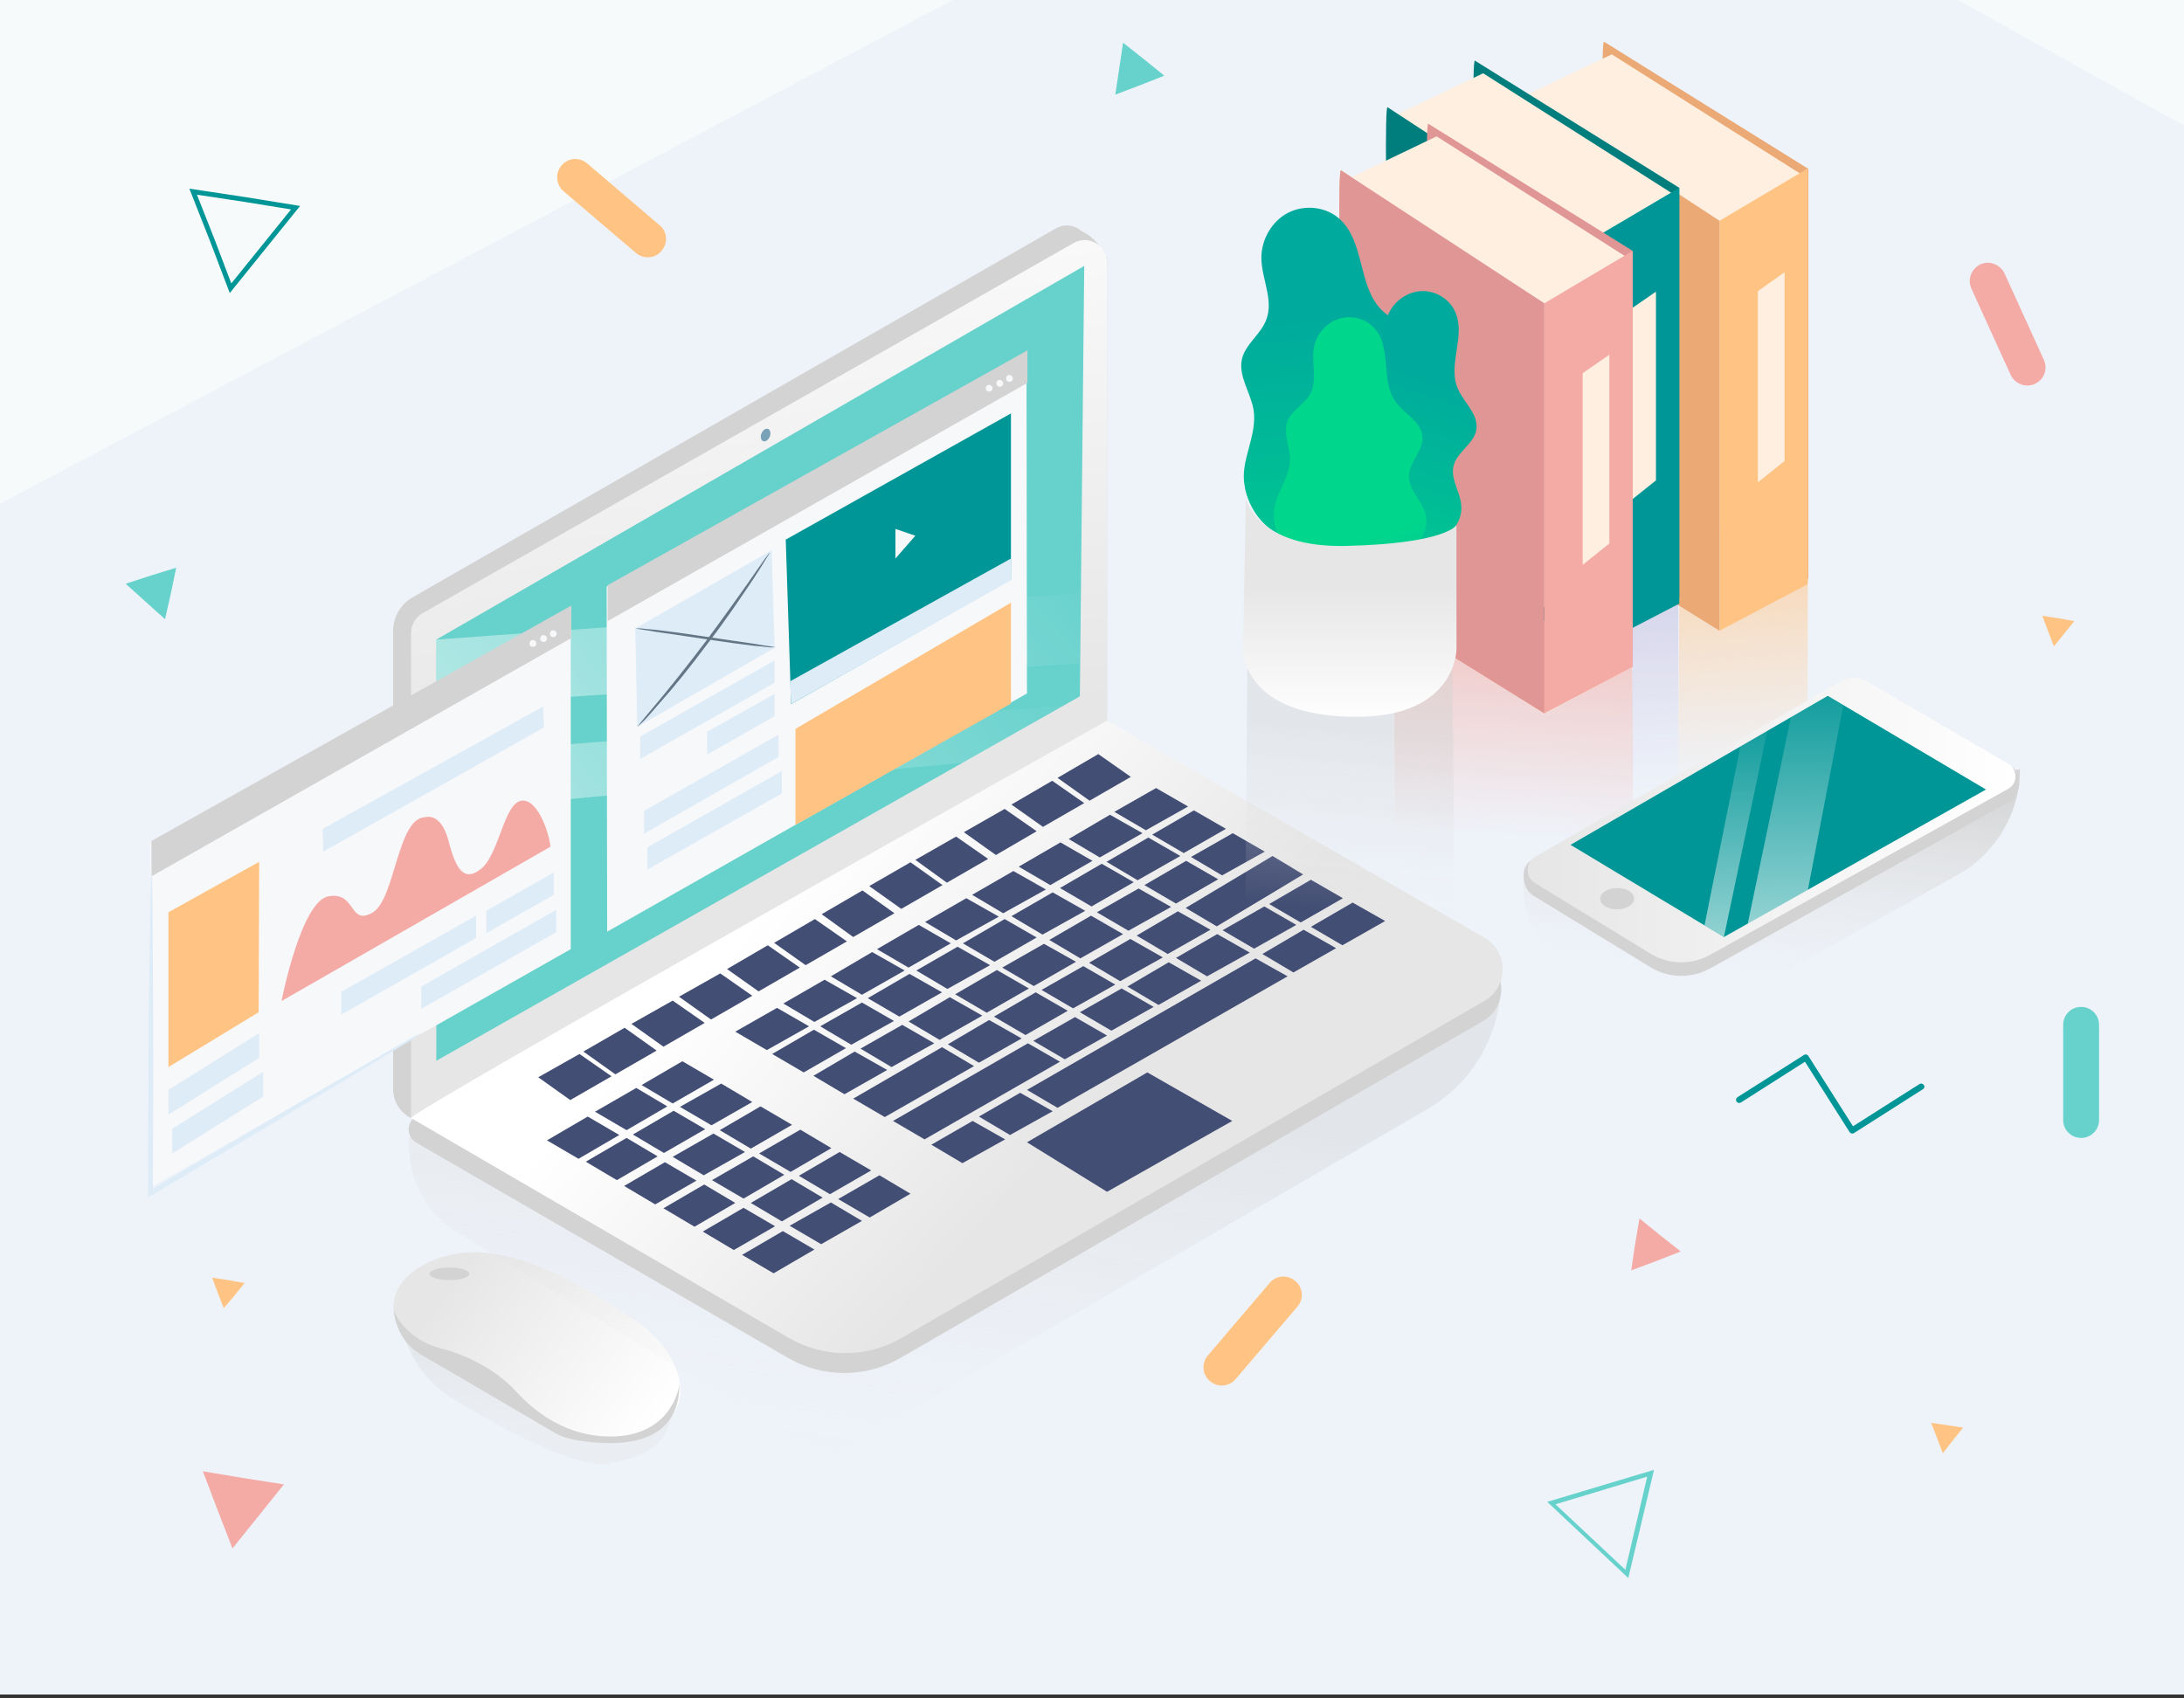 <?xml version="1.0" encoding="utf-8"?>
<!-- Generator: Adobe Illustrator 22.1.0, SVG Export Plug-In . SVG Version: 6.00 Build 0)  -->
<svg version="1.1" id="Layer_1" xmlns="http://www.w3.org/2000/svg" xmlns:xlink="http://www.w3.org/1999/xlink" x="0px" y="0px"
	 viewBox="0 0 450 350" style="enable-background:new 0 0 450 350;" xml:space="preserve">
<rect x="0" y="0" width="450" height="350" fill="#333333" stroke="none"/>
<style type="text/css">
	.st0{fill:#F4ABA6;}
	.st1{fill:#009596;}
	.st2{fill:#FFC484;}
	.st3{fill:#67D1CC;}
	.st4{fill:none;stroke:#009596;stroke-miterlimit:10;}
	.st5{fill:#EEF3FA;}
	.st6{fill:none;stroke:#FFC484;stroke-linecap:round;stroke-linejoin:round;stroke-miterlimit:10;}
	.st7{fill:url(#SVGID_1_);}
	.st8{fill:#EBA975;}
	.st9{fill:#FFEFE0;}
	.st10{fill:#FFB57C;}
	.st11{opacity:0.29;fill:url(#SVGID_2_);}
	.st12{fill:#007D7D;}
	.st13{fill:url(#SVGID_3_);}
	.st14{fill:#E09695;}
	.st15{opacity:0.41;fill:url(#SVGID_4_);}
	.st16{fill:url(#SVGID_5_);}
	.st17{fill:#D3D3D3;}
	.st18{fill:url(#SVGID_6_);}
	.st19{fill:url(#SVGID_7_);}
	.st20{opacity:0.63;fill:url(#SVGID_8_);}
	.st21{opacity:0.63;fill:url(#SVGID_9_);}
	.st22{opacity:0.49;fill:url(#SVGID_10_);}
	.st23{fill:url(#SVGID_11_);}
	.st24{fill:url(#SVGID_12_);}
	.st25{fill:#434E74;}
	.st26{fill:#79A2B8;}
	.st27{fill:none;stroke:#007FD9;stroke-miterlimit:10;}
	.st28{opacity:0.63;fill:url(#SVGID_15_);}
	.st29{opacity:0.63;fill:url(#SVGID_16_);}
	.st30{fill:url(#SVGID_17_);}
	.st31{fill:url(#SVGID_18_);}
	.st32{fill:url(#SVGID_19_);}
	.st33{opacity:0.49;}
	.st34{fill:url(#SVGID_20_);}
	.st35{fill:url(#SVGID_21_);}
	.st36{fill:#F7F8FA;}
	.st37{fill:#DEECF8;}
	.st38{fill:#647685;}
	.st39{fill:#F7FAFB;}
	.st40{clip-path:url(#SVGID_23_);fill:#EEF3FA;}
	.st41{fill:url(#SVGID_24_);}
	.st42{opacity:0.29;fill:url(#SVGID_25_);}
	.st43{fill:url(#SVGID_26_);}
	.st44{opacity:0.41;fill:url(#SVGID_27_);}
	.st45{fill:url(#SVGID_28_);}
	.st46{fill:url(#SVGID_29_);}
	.st47{fill:url(#SVGID_30_);}
	.st48{opacity:0.63;fill:url(#SVGID_31_);}
	.st49{opacity:0.63;fill:url(#SVGID_32_);}
	.st50{opacity:0.49;fill:url(#SVGID_33_);}
	.st51{fill:url(#SVGID_34_);}
	.st52{fill:url(#SVGID_35_);}
	.st53{opacity:0.63;fill:url(#SVGID_38_);}
	.st54{opacity:0.63;fill:url(#SVGID_39_);}
	.st55{fill:url(#SVGID_40_);}
	.st56{fill:url(#SVGID_41_);}
	.st57{fill:url(#SVGID_42_);}
	.st58{fill:url(#SVGID_43_);}
	.st59{fill:url(#SVGID_44_);}
</style>
<g>
	<path class="st0" d="M127-82.2L127-82.2c-1.2,1.8-3.7,2.2-5.4,0.9L105-93c-1.8-1.2-2.2-3.7-0.9-5.4l0,0c1.2-1.8,3.7-2.2,5.4-0.9
		L126-87.6C127.8-86.4,128.2-84,127-82.2z"/>
	<path class="st1" d="M43.3-33.7L43.3-33.7c1.9,1.1,2.5,3.4,1.4,5.3L34.6-10.8c-1.1,1.9-3.4,2.5-5.3,1.4l0,0
		c-1.9-1.1-2.5-3.4-1.4-5.3L38-32.3C39.1-34.1,41.5-34.8,43.3-33.7z"/>
	<path class="st2" d="M103,39.8L103,39.8c1.4-1.6,3.8-1.8,5.5-0.4l15.4,13.2c1.6,1.4,1.8,3.8,0.4,5.5l0,0c-1.4,1.6-3.8,1.8-5.5,0.4
		l-15.4-13.2C101.8,43.9,101.6,41.4,103,39.8z"/>
	<path class="st2" d="M241.5,299.7L241.5,299.7c-1.6-1.4-1.8-3.8-0.4-5.5l13.2-15.4c1.4-1.6,3.8-1.8,5.5-0.4l0,0
		c1.6,1.4,1.8,3.8,0.4,5.5L247,299.3C245.6,300.9,243.2,301.1,241.5,299.7z"/>
	<path class="st3" d="M427.7,219.7L427.7,219.7c2.1,0,3.9,1.7,3.9,3.9v20.3c0,2.1-1.7,3.9-3.9,3.9l0,0c-2.1,0-3.9-1.7-3.9-3.9v-20.3
		C423.9,221.4,425.6,219.7,427.7,219.7z"/>
	<path class="st2" d="M325.1-61.3L325.1-61.3c-0.6-2.1,0.7-4.2,2.7-4.8l19.6-5.3c2.1-0.6,4.2,0.7,4.8,2.7l0,0
		c0.6,2.1-0.7,4.2-2.7,4.8l-19.6,5.3C327.8-58,325.7-59.2,325.1-61.3z"/>
	<path class="st0" d="M417.9,86.4L417.9,86.4c-1.9,0.9-4.3,0-5.1-1.9l-8.4-18.5c-0.9-1.9,0-4.3,1.9-5.1l0,0c1.9-0.9,4.3,0,5.1,1.9
		l8.4,18.5C420.7,83.2,419.9,85.6,417.9,86.4z"/>
	<polygon class="st1" points="385.1,-17.6 388.6,-17 392,-16.5 389.8,-13.8 387.6,-11 386.4,-14.3 	"/>
	<polygon class="st2" points="419.4,136.1 422.9,136.6 426.3,137.2 424.1,139.9 421.9,142.6 420.7,139.4 	"/>
	<polygon class="st2" points="395.6,308.6 399.1,309.1 402.6,309.6 400.4,312.4 398.2,315.1 396.9,311.8 	"/>
	<polygon class="st0" points="84.9,-9.8 88.4,-9.3 91.8,-8.8 89.6,-6 87.4,-3.3 86.2,-6.6 	"/>
	<polygon class="st2" points="28.3,277.6 31.7,278.1 35.2,278.7 33,281.4 30.8,284.1 29.5,280.9 	"/>
	<polygon class="st4" points="24.3,45.4 35.2,47.1 46.1,48.8 39.2,57.4 32.2,66 28.2,55.7 	"/>
	<g>
		<path class="st3" d="M330.9,341.8l-17.4-16.3l22.8-6.9L330.9,341.8z M315.4,326l14.9,14l4.7-19.9L315.4,326z"/>
	</g>
	<g>
		<path class="st0" d="M423.4-54.7L406-71l22.8-6.9L423.4-54.7z M407.9-70.6l14.9,14l4.7-19.9L407.9-70.6z"/>
	</g>
	<polygon class="st5" points="87.4,-63.3 96.1,-62 104.8,-60.6 99.3,-53.8 93.8,-46.9 90.6,-55.1 	"/>
	<polygon class="st0" points="26.3,319 35,320.4 43.6,321.7 38.1,328.6 32.6,335.4 29.4,327.2 	"/>
	<polygon class="st3" points="221.3,24.7 222.1,19.1 223,13.5 227.4,17.1 231.8,20.6 226.5,22.7 	"/>
	<polygon class="st0" points="331.6,276 332.5,270.5 333.3,264.9 337.7,268.4 342.1,272 336.9,274 	"/>
	<polygon class="st3" points="18.2,136.8 14,133 9.8,129.3 15.2,127.5 20.6,125.8 19.4,131.3 	"/>
	<polyline class="st6" points="12.1,-71.4 14.6,-59.5 1.5,-56.7 4.1,-44.3 	"/>
	<g>
		<path class="st1" d="M394,237.3C394,237.3,394,237.3,394,237.3l-14.9,9.5c-0.3,0.2-0.7,0.1-0.9-0.2l-9.6-15.1l-13.7,8.7
			c-0.3,0.2-0.7,0.1-0.9-0.2c-0.2-0.3-0.1-0.7,0.2-0.9l14.2-9.1c0.3-0.2,0.7-0.1,0.9,0.2l9.6,15.1l14.2-9.1c0.3-0.2,0.7-0.1,0.9,0.2
			C394.3,236.7,394.3,237,394,237.3z"/>
	</g>
	<polyline class="st6" points="234.3,-97 246.6,-97 246.5,-83.6 259.2,-83.6 	"/>
</g>
<g>
	<g>
		
			<linearGradient id="SVGID_1_" gradientUnits="userSpaceOnUse" x1="110.175" y1="96.186" x2="106.157" y2="172.283" gradientTransform="matrix(-1 0 0 1 461.361 0)">
			<stop  offset="0" style="stop-color:#FFC484"/>
			<stop  offset="0.149" style="stop-color:#FFC587;stop-opacity:0.851"/>
			<stop  offset="1" style="stop-color:#FFCC9A;stop-opacity:0"/>
		</linearGradient>
		<polyline class="st7" points="350.5,139.3 369.3,129.4 369.2,216.2 351.7,225.3 341.2,217.7 341.8,133.9 350.5,139.3 		"/>
		<g>
			<path class="st8" d="M325.7,13.3c-1.2-0.8,1.4,88.6,1.4,88.6l42.2,26.2V40.5"/>
			<polygon class="st9" points="368.7,42.2 327.5,16 309.1,24.8 317.7,111.3 347.9,117.3 364.3,113 			"/>
			<g>
				<polyline class="st2" points="369.3,40.5 350.5,51.6 350.5,139.3 369.3,129.4 369.3,40.5 				"/>
				<path class="st8" d="M307,23.2c-1.2-0.8,1.2,89.8,1.2,89.8l42.2,26.2V51.6"/>
			</g>
			<polygon class="st9" points="364.4,62.7 364.4,103 358.7,107.6 358.7,66.6 			"/>
		</g>
	</g>
	<g>
		<polyline class="st2" points="331.9,58.1 313,69.2 313,156.9 331.9,147 331.9,58.1 		"/>
		<path class="st10" d="M269.5,40.8c-1.2-0.8,1.2,89.8,1.2,89.8l42.2,26.2V69.2"/>
	</g>
	<g>
		
			<linearGradient id="SVGID_2_" gradientUnits="userSpaceOnUse" x1="129.172" y1="98.128" x2="125.204" y2="173.278" gradientTransform="matrix(-1 0 0 1 461.361 0)">
			<stop  offset="0" style="stop-color:#522D96"/>
			<stop  offset="1" style="stop-color:#643D97;stop-opacity:0"/>
		</linearGradient>
		<polyline class="st11" points="331.9,136.2 341.6,131.4 341.6,220.3 331.2,225.7 		"/>
		<g>
			<path class="st12" d="M298.2,17.4c-1.2-0.8,1.4,88.6,1.4,88.6l42.2,26.2V44.6"/>
			<polygon class="st9" points="341.2,46.3 299.9,20.1 281.5,28.9 290.2,115.4 320.4,121.4 336.8,117.1 			"/>
			<g>
				<polyline class="st1" points="341.8,44.6 322.9,55.7 322.9,143.4 341.8,133.5 341.8,44.6 				"/>
				<path class="st12" d="M279.5,27.3c-1.2-0.8,1.2,89.8,1.2,89.8l42.2,26.2V55.7"/>
			</g>
			<polygon class="st9" points="336.9,66.8 336.9,107.1 331.2,111.7 331.2,70.7 			"/>
		</g>
	</g>
	<g>
		<linearGradient id="SVGID_3_" gradientUnits="userSpaceOnUse" x1="310.951" y1="112.014" x2="306.923" y2="184.024">
			<stop  offset="0" style="stop-color:#F4ABA6"/>
			<stop  offset="1" style="stop-color:#F5AFA5;stop-opacity:0"/>
		</linearGradient>
		<path class="st13" d="M281.5,135.9l31.9,20.9l18.4-9.8l0.5,87.5l-18.9,9.9l-31.9-19.9C281.5,224.6,280.3,135.1,281.5,135.9z"/>
		<g>
			<path class="st14" d="M288.2,30.9c-1.2-0.8,1.4,88.6,1.4,88.6l42.2,26.2V58.1"/>
			<polygon class="st9" points="331.2,59.8 290,33.6 271.6,42.4 280.3,128.9 310.4,134.9 326.8,130.6 			"/>
			<g>
				<polyline class="st0" points="331.9,58.1 313,69.2 313,156.9 331.9,147 331.9,58.1 				"/>
				<path class="st14" d="M269.5,40.8c-1.2-0.8,1.2,89.8,1.2,89.8l42.2,26.2V69.2"/>
			</g>
			<polygon class="st9" points="326.9,80.2 326.9,120.6 321.2,125.2 321.2,84.2 			"/>
		</g>
	</g>
</g>
<g>
	<linearGradient id="SVGID_4_" gradientUnits="userSpaceOnUse" x1="96.511" y1="286.428" x2="99.586" y2="308.426">
		<stop  offset="0" style="stop-color:#D3D3D3;stop-opacity:0.907"/>
		<stop  offset="0.993" style="stop-color:#E6E6E6"/>
	</linearGradient>
	<path class="st15" d="M69.1,289L69.1,289c1.6,6.1,5.5,11.3,10.8,14.6c10.1,6.1,26.5,15.2,33.4,13.8c10.3-2.1,12.5-5.4,13.6-12
		C128,298.8,69.1,289,69.1,289z"/>
	<g>
		<g>
			
				<linearGradient id="SVGID_5_" gradientUnits="userSpaceOnUse" x1="339.308" y1="309.836" x2="381.954" y2="278.1" gradientTransform="matrix(-1 0 0 1 461.361 0)">
				<stop  offset="4.858500e-04" style="stop-color:#FFFFFF"/>
				<stop  offset="0.993" style="stop-color:#E6E6E6"/>
			</linearGradient>
			<path class="st16" d="M75.5,273.8c0,0-13.6,4.8-6.4,16.2c0,0,2.4,3.3,4.9,4.6c2.6,1.3,28.4,16.4,28.4,16.4s11.6,5.1,21-1.1
				c9.4-6.2,3.3-17.9-4.8-23.1C110.6,281.5,90.8,267.3,75.5,273.8z"/>
			<path class="st17" d="M128.2,300.4c0,0-1.3,10.4-13.6,11.1c-12.3,0.6-19.9-8-21.5-9.8c-2.8-3-8.1-7.1-16.2-9.1
				c-6.4-1.6-10.3-7.2-9.9-9.3c0,0-0.4,7,5.9,10.6c5.3,3,22.5,13.1,28.2,16.5c1.4,0.8,2.9,1.4,4.4,1.7
				C112,313.4,128.1,315.1,128.2,300.4z"/>
		</g>
		<path class="st17" d="M83.3,276.8c0,0.8-1.9,1.4-4.2,1.4c-2.3,0-4.2-0.6-4.2-1.4c0-0.8,1.9-1.4,4.2-1.4
			C81.4,275.4,83.3,276,83.3,276.8z"/>
	</g>
</g>
<g>
	<g>
		<linearGradient id="SVGID_6_" gradientUnits="userSpaceOnUse" x1="362.682" y1="170.147" x2="357.688" y2="214.538">
			<stop  offset="0" style="stop-color:#D3D3D3;stop-opacity:0.869"/>
			<stop  offset="1" style="stop-color:#E6E6E6;stop-opacity:0"/>
		</linearGradient>
		<path class="st18" d="M308.5,189.7v4.2c0,7.8,4.2,15,11,18.9l21.8,12.3l60.2-33.8c8.1-4.6,13.1-13.1,13.1-22.5l0,0L308.5,189.7z"
			/>
		<path class="st17" d="M381.8,153l31.3,15.5c2.1,1.2,2,6.1-1,7.5l-63.7,35.5c-3.9,2.2-8.7,2.1-12.5-0.3L311,196.1
			c-3.1-1.5-3.1-6.6-0.9-7.8l65.9-35.3C377.9,152,380.1,152,381.8,153z"/>
		
			<linearGradient id="SVGID_7_" gradientUnits="userSpaceOnUse" x1="47.66" y1="179.741" x2="151.932" y2="179.741" gradientTransform="matrix(-1 0 0 1 461.361 0)">
			<stop  offset="4.858500e-04" style="stop-color:#FFFFFF"/>
			<stop  offset="0.993" style="stop-color:#E6E6E6"/>
		</linearGradient>
		<path class="st19" d="M381.9,150.1l30.3,17.6c2.1,1.2,2,4.2-0.1,5.4l-63.7,35.5c-3.9,2.2-8.7,2.1-12.5-0.3L311,193.2
			c-2.2-1.3-2.1-4.5,0.1-5.8l65-37.3C377.9,149,380.1,149,381.9,150.1z"/>
		<polygon class="st1" points="351.4,204.8 318.6,185.1 373.5,153.2 407.4,173.2 		"/>
		<path class="st17" d="M324.9,196.6c0,1.3,1.6,2.3,3.6,2.3c2,0,3.6-1,3.6-2.3c0-1.3-1.6-2.3-3.6-2.3
			C326.5,194.3,324.9,195.3,324.9,196.6z"/>
		
			<linearGradient id="SVGID_8_" gradientUnits="userSpaceOnUse" x1="107.627" y1="153.624" x2="107.173" y2="210.113" gradientTransform="matrix(-1 0 0 1 461.361 0)">
			<stop  offset="0" style="stop-color:#FFFFFF;stop-opacity:0"/>
			<stop  offset="0.993" style="stop-color:#FFFFFF"/>
		</linearGradient>
		<polygon class="st20" points="354.9,164 347.2,202.3 351.4,204.8 360.7,160.4 		"/>
	</g>
	
		<linearGradient id="SVGID_9_" gradientUnits="userSpaceOnUse" x1="94.945" y1="145.734" x2="94.446" y2="207.763" gradientTransform="matrix(-1 0 0 1 461.361 0)">
		<stop  offset="0" style="stop-color:#FFFFFF;stop-opacity:0"/>
		<stop  offset="0.993" style="stop-color:#FFFFFF"/>
	</linearGradient>
	<polygon class="st21" points="356.4,202 365.7,157.8 373.5,153.2 376.9,155.2 369.4,194.7 	"/>
</g>
<g>
	<linearGradient id="SVGID_10_" gradientUnits="userSpaceOnUse" x1="186.436" y1="235.591" x2="173.762" y2="319.639">
		<stop  offset="0" style="stop-color:#D3D3D3;stop-opacity:0.869"/>
		<stop  offset="0.998" style="stop-color:#E6E6E6;stop-opacity:0"/>
	</linearGradient>
	<path class="st22" d="M70.3,247.6l0.1,2.7c0.3,7.2,4.1,13.9,10.3,17.6l78.8,48.4L288,241.5c8.4-4.9,14.1-13.5,15.4-23.2l0,0
		L70.3,247.6z"/>
	<g>
		<g>
			<g>
				<path class="st17" d="M299.8,209.1l-80.6-46.4c0,0-121.1,65.7-147.3,80.3c-2.2,1.2-2.2,4.4,0,5.7c14.7,8.5,58.8,34,79.3,46
					c7.5,4.4,16.7,4.4,24.2,0l124.5-72C305.1,219.7,305.1,212.1,299.8,209.1z"/>
				<path class="st17" d="M208.6,53.3L71.2,132.1c-2.6,1.5-4.2,4.3-4.2,7.3v97.9c0,2.6,1.5,5,3.8,6.2l0,0l148.7-86.3V59.6
					c-1.3-2.4-2.8-4.6-5.5-5.8C212.5,52.5,210.3,52.3,208.6,53.3z"/>
				
					<linearGradient id="SVGID_11_" gradientUnits="userSpaceOnUse" x1="331.081" y1="35.578" x2="314.581" y2="164.579" gradientTransform="matrix(-1 0 0 1 461.361 0)">
					<stop  offset="4.858500e-04" style="stop-color:#FFFFFF"/>
					<stop  offset="0.993" style="stop-color:#E6E6E6"/>
				</linearGradient>
				<path class="st23" d="M70.8,243.5l148.7-85v-98c0-3.7-4-6-7.2-4.2L73.2,135.5c-1.5,0.9-2.4,2.4-2.4,4.2V243.5z"/>
				
					<linearGradient id="SVGID_12_" gradientUnits="userSpaceOnUse" x1="309.518" y1="192.861" x2="249.954" y2="248.092" gradientTransform="matrix(-1 0 0 1 461.361 0)">
					<stop  offset="4.858500e-04" style="stop-color:#FFFFFF"/>
					<stop  offset="0.993" style="stop-color:#E6E6E6"/>
				</linearGradient>
				<path class="st24" d="M300.2,204.9l-80.6-46.4c0,0-150.1,84.2-148.7,85c1.1,0.6,55.8,32.5,80.7,47c7.5,4.4,16.7,4.4,24.2,0
					l124.5-72C305.4,215.4,305.4,207.9,300.2,204.9z"/>
				<g>
					<polygon class="st25" points="224.6,170.5 217.7,165.7 209,170.7 215.8,175.6 					"/>
					<polygon class="st25" points="214.7,176.2 207.8,171.3 199.1,176.4 205.9,181.2 					"/>
					<polygon class="st25" points="204.5,182.1 197.7,177.3 188.9,182.4 195.7,187.2 					"/>
					<polygon class="st25" points="194.1,188.1 187.3,183.2 178.5,188.3 185.4,193.1 					"/>
					<polygon class="st25" points="184.4,193.6 177.5,188.8 168.7,193.9 175.6,198.7 					"/>
					<polygon class="st25" points="174.1,199.6 167.3,194.8 158.5,199.9 165.3,204.7 					"/>
					<polygon class="st25" points="164,205.7 157.1,200.9 148.4,206 155.2,210.8 					"/>
					<polygon class="st25" points="153.9,211.3 147,206.5 138.3,211.5 145.1,216.4 					"/>
					<polygon class="st25" points="143.7,217.3 136.8,212.5 128.1,217.6 134.9,222.4 					"/>
					<polygon class="st25" points="133.5,223.1 126.7,218.3 117.9,223.4 124.7,228.2 					"/>
					<polygon class="st25" points="123.3,229 116.4,224.2 107.7,229.3 114.5,234.1 					"/>
					<polygon class="st25" points="113.6,234.5 106.8,229.7 98,234.8 104.8,239.6 					"/>
					<polygon class="st25" points="115.3,247.1 108.6,243.1 99.8,248.2 106.5,252.1 					"/>
					<polygon class="st25" points="125.6,241 118.9,237 110.1,242.1 116.8,246 					"/>
					<polygon class="st25" points="143.7,240 137.1,236 128.3,241.1 135,245 					"/>
					<polygon class="st25" points="133.6,245.8 126.9,241.9 118.2,246.9 124.9,250.9 					"/>
					<polygon class="st25" points="142.1,250.7 135.4,246.7 126.7,251.8 133.4,255.7 					"/>
					<polygon class="st25" points="152.2,244.9 145.5,241 136.8,246 143.4,250 					"/>
					<polygon class="st25" points="160.6,249.9 153.9,245.9 145.2,251 151.9,254.9 					"/>
					<polygon class="st25" points="150.6,255.6 143.9,251.6 135.1,256.7 141.8,260.6 					"/>
					<polygon class="st25" points="140.1,261.6 133.4,257.7 124.7,262.8 131.4,266.7 					"/>
					<polygon class="st25" points="148.6,266.6 141.9,262.6 133.1,267.7 139.8,271.6 					"/>
					<polygon class="st25" points="157,271.6 150.3,267.6 141.5,272.7 148.2,276.6 					"/>
					<polygon class="st25" points="177.6,259.7 170.9,255.7 162.1,260.8 168.8,264.7 					"/>
					<polygon class="st25" points="158.8,260.5 152.1,256.6 143.4,261.6 150,265.6 					"/>
					<polygon class="st25" points="167.2,265.4 160.5,261.4 151.7,266.5 158.4,270.5 					"/>
					<polygon class="st25" points="169.1,254.6 162.4,250.7 153.7,255.8 160.4,259.7 					"/>
					<polygon class="st25" points="209.5,231.4 202.7,227.5 173.8,244.1 180.5,248.1 					"/>
					<polygon class="st25" points="191.1,232.3 184.3,228.3 165.3,239.3 172,243.2 					"/>
					<polygon class="st25" points="172.5,233.2 165.6,229.3 156.7,234.4 163.4,238.3 					"/>
					<polygon class="st25" points="182.6,227.5 175.7,223.5 166.8,228.6 173.5,232.6 					"/>
					<polygon class="st25" points="192.9,221.6 186,217.7 177.1,222.8 183.8,226.7 					"/>
					<polygon class="st25" points="201.3,226.4 194.4,222.5 185.5,227.6 192.2,231.6 					"/>
					<polygon class="st25" points="211.2,220.6 204.3,216.6 195.4,221.7 202.1,225.7 					"/>
					<polygon class="st25" points="231.4,209.1 224.6,205.2 215.7,210.3 222.4,214.2 					"/>
					<polygon class="st25" points="241.6,203.2 234.7,199.3 225.9,204.4 232.5,208.3 					"/>
					<polygon class="st25" points="253.3,186.5 246.4,182.5 237.5,187.7 244.2,191.6 					"/>
					<polygon class="st25" points="243.3,192.4 236.4,188.5 227.5,193.6 234.2,197.6 					"/>
					<polygon class="st25" points="233.2,198.3 226.3,194.3 217.4,199.5 224.1,203.4 					"/>
					<polygon class="st25" points="223,204.2 216.1,200.2 207.2,205.4 213.9,209.3 					"/>
					<polygon class="st25" points="212.9,210.1 206.1,206.2 197.2,211.3 203.9,215.2 					"/>
					<polygon class="st25" points="202.9,215.8 196,211.9 187.1,217 193.8,220.9 					"/>
					<polygon class="st25" points="184.2,216.6 177.3,212.6 168.5,217.8 175.1,221.7 					"/>
					<polygon class="st25" points="194.5,210.8 187.6,206.8 178.7,211.9 185.4,215.9 					"/>
					<polygon class="st25" points="204.5,204.9 197.6,200.9 188.8,206.1 195.4,210 					"/>
					<polygon class="st25" points="214.9,199.1 208,195.2 199.1,200.3 205.8,204.3 					"/>
					<polygon class="st25" points="225.3,193.1 218.4,189.1 209.5,194.2 216.2,198.2 					"/>
					<polygon class="st25" points="235.2,187.5 228.3,183.5 219.4,188.6 226.1,192.6 					"/>
					<polygon class="st25" points="245,181.7 238.1,177.7 229.2,182.8 235.9,186.8 					"/>
					<polygon class="st25" points="236.9,176.8 230,172.9 221.1,178 227.8,181.9 					"/>
					<polygon class="st25" points="227.1,182.6 220.2,178.6 211.3,183.8 218,187.7 					"/>
					<polygon class="st25" points="216.5,188.5 209.6,184.6 200.7,189.7 207.4,193.6 					"/>
					<polygon class="st25" points="206.4,194.5 199.5,190.6 190.7,195.7 197.3,199.7 					"/>
					<polygon class="st25" points="196.4,200.4 189.5,196.5 180.6,201.6 187.3,205.5 					"/>
					<polygon class="st25" points="186.2,206.1 179.3,202.2 170.4,207.3 177.1,211.2 					"/>
					<polygon class="st25" points="176.3,211.9 169.4,208 160.5,213.1 167.2,217.1 					"/>
					<polygon class="st25" points="174,222.7 167.1,218.7 158.2,223.8 164.9,227.8 					"/>
					<polygon class="st25" points="166.1,217.8 159.2,213.9 150.3,219 157,222.9 					"/>
					<polygon class="st25" points="163.8,228.6 156.9,224.6 148,229.7 154.7,233.7 					"/>
					<polygon class="st25" points="155.9,223.8 149,219.9 140.1,225 146.8,229 					"/>
					<polygon class="st25" points="261.5,191.4 254.9,187.4 236.3,198.5 243,202.4 					"/>
					<polygon class="st25" points="221.3,214.9 214.4,210.9 205.5,216 212.2,220 					"/>
					<polygon class="st25" points="197.8,248 190.9,244.1 182,249.2 188.7,253.1 					"/>
					<polygon class="st25" points="207.9,242 201,238 192.1,243.2 198.8,247.1 					"/>
					<polygon class="st25" points="268.5,207.1 261.6,203.2 252.7,208.3 259.4,212.3 					"/>
					<polygon class="st25" points="278.9,201.3 272,197.4 263.2,202.5 269.9,206.5 					"/>
					<polygon class="st25" points="270,196.5 263.1,192.5 254.2,197.7 260.9,201.6 					"/>
					<polygon class="st25" points="260,202.1 253.1,198.2 244.3,203.3 250.9,207.3 					"/>
					<polygon class="st25" points="250,208 243.1,204.1 234.3,209.2 240.9,213.1 					"/>
					<polygon class="st25" points="239.6,214.1 232.7,210.2 223.9,215.3 230.6,219.2 					"/>
					<polygon class="st25" points="229.6,219.6 222.7,215.7 213.8,220.8 220.5,224.8 					"/>
					<polygon class="st25" points="219.6,225.8 212.7,221.8 203.8,226.9 210.5,230.9 					"/>
					<polygon class="st25" points="258.1,213.2 251.3,209.3 202.4,237.5 208.9,241.3 					"/>
					<polygon class="st25" points="131.8,256.8 125.1,252.9 116.3,258 123,261.9 					"/>
					<polygon class="st25" points="123.5,251.7 116.8,247.7 108.1,252.8 114.8,256.7 					"/>
					<polygon class="st25" points="135.5,235.3 128.8,231.3 120,236.4 126.7,240.4 					"/>
					<polygon class="st25" points="246.4,244.1 228.2,233.7 202.4,248.6 219.5,259.2 					"/>
				</g>
				<polygon class="st3" points="76.2,141.2 76.2,231.2 213.8,153.3 214.7,61.3 				"/>
				<path class="st26" d="M145.7,97.1c-0.3,0.7-0.1,1.5,0.3,1.7c0.5,0.2,1.1-0.2,1.4-0.9c0.3-0.7,0.1-1.5-0.3-1.7
					C146.6,95.9,146,96.4,145.7,97.1z"/>
			</g>
			<path class="st27" d="M141.4,162.6"/>
		</g>
		<g>
			<defs>
				<polygon id="SVGID_13_" points="76.2,141.2 76.2,231.2 213.8,153.3 214.7,61.3 				"/>
			</defs>
			<clipPath id="SVGID_14_">
				<use xlink:href="#SVGID_13_"  style="overflow:visible;"/>
			</clipPath>
		</g>
	</g>
	
		<linearGradient id="SVGID_15_" gradientUnits="userSpaceOnUse" x1="272.508" y1="121.308" x2="393.519" y2="225.433" gradientTransform="matrix(-1 0 0 1 461.361 0)">
		<stop  offset="0" style="stop-color:#FFFFFF;stop-opacity:0"/>
		<stop  offset="0.993" style="stop-color:#FFFFFF"/>
	</linearGradient>
	<polygon class="st28" points="188.8,167.5 76.2,177.9 76.2,165.8 210.3,155.3 	"/>
	
		<linearGradient id="SVGID_16_" gradientUnits="userSpaceOnUse" x1="266.038" y1="100.411" x2="390.822" y2="207.782" gradientTransform="matrix(-1 0 0 1 461.361 0)">
		<stop  offset="0" style="stop-color:#FFFFFF;stop-opacity:0"/>
		<stop  offset="0.993" style="stop-color:#FFFFFF"/>
	</linearGradient>
	<polygon class="st29" points="76.2,155.3 213.8,146.3 213.8,131.2 76.2,141.2 	"/>
</g>
<g>
	<g>
		<linearGradient id="SVGID_17_" gradientUnits="userSpaceOnUse" x1="273.774" y1="151.327" x2="268.298" y2="70.146">
			<stop  offset="0" style="stop-color:#00D68C"/>
			<stop  offset="1" style="stop-color:#00AA9D"/>
		</linearGradient>
		<path class="st30" d="M261.6,120.1c4.9,0.4,9.8-0.1,14.6-1.3c4.4-1.1,8.9-2.5,12.3-5.6c3.4-3.1,5.3-8.2,3.3-12.3
			c-1.7-3.5-5.8-5.8-6.4-9.6c-0.6-4,2.9-7.9,2-11.8c-1-4.2-6.3-5.6-9.3-8.7c-5-5.1-3.5-14.5-8.8-19.3c-2.9-2.7-7.5-3.2-11-1.5
			c-3.5,1.8-5.8,5.7-5.8,9.6c0,4.5,2.7,9,1.1,13.2c-1.2,3.1-4.4,5.2-5.2,8.4c-0.8,3.7,1.9,7.2,2.5,10.9c0.4,2.7-0.3,5.5-1.1,8.2
			c-0.7,2.7-1.4,5.5-0.9,8.2C248.9,108.5,250.6,119.2,261.6,120.1z"/>
	</g>
	<g>
		
			<linearGradient id="SVGID_18_" gradientUnits="userSpaceOnUse" x1="280.918" y1="160.937" x2="276.705" y2="98.492" gradientTransform="matrix(0.922 0.387 -0.387 0.922 70.711 -114.02)">
			<stop  offset="0" style="stop-color:#00D68C"/>
			<stop  offset="1" style="stop-color:#00AA9D"/>
		</linearGradient>
		<path class="st31" d="M268.1,117.4c3.4,1.7,7,2.9,10.7,3.4c3.5,0.5,7.1,0.9,10.4-0.3c3.3-1.2,6.2-4.2,6-7.7
			c-0.1-3-2.4-5.8-1.7-8.7c0.7-3,4.4-4.7,4.9-7.8c0.5-3.3-2.8-5.9-4-9c-2-5.1,1.8-11.3-0.5-16.3c-1.3-2.8-4.4-4.5-7.4-4.3
			c-3,0.2-5.8,2.3-7,5.1c-1.3,3.2-0.8,7.2-3.2,9.7c-1.8,1.9-4.7,2.4-6.2,4.4c-1.7,2.4-0.8,5.7-1.5,8.5c-0.5,2.1-1.9,3.8-3.2,5.5
			c-1.3,1.7-2.7,3.5-3.1,5.6C262.5,105.4,260.5,113.5,268.1,117.4z"/>
	</g>
	<g>
		
			<linearGradient id="SVGID_19_" gradientUnits="userSpaceOnUse" x1="277.993" y1="111.617" x2="279.926" y2="149.307" gradientTransform="matrix(0.958 -0.288 0.288 0.958 -22.972 92.304)">
			<stop  offset="0" style="stop-color:#00D68C"/>
			<stop  offset="1" style="stop-color:#00AA9D"/>
		</linearGradient>
		<path class="st32" d="M263.1,124.5c3.6,0.9,7.2,1.1,10.9,0.8c3.4-0.3,6.9-0.8,9.7-2.6c2.9-1.8,4.9-5.4,3.9-8.6
			c-0.8-2.8-3.6-4.9-3.6-7.9c0-3,3.1-5.5,2.9-8.5c-0.2-3.2-3.9-4.9-5.8-7.5c-3.1-4.4-0.8-11.1-4.1-15.3c-1.8-2.3-5.1-3.3-7.9-2.4
			c-2.8,0.9-5,3.5-5.4,6.4c-0.5,3.3,0.9,7-0.8,9.9c-1.2,2.1-3.9,3.3-4.8,5.6c-1.1,2.6,0.5,5.5,0.5,8.3c0,2.1-0.9,4-1.8,5.9
			c-0.9,1.9-1.7,3.9-1.6,5.9C255.1,114.5,255,122.5,263.1,124.5z"/>
	</g>
	<g>
		<g class="st33">
			<linearGradient id="SVGID_20_" gradientUnits="userSpaceOnUse" x1="272.996" y1="160.893" x2="269.452" y2="199.098">
				<stop  offset="0" style="stop-color:#D3D3D3;stop-opacity:0.869"/>
				<stop  offset="1" style="stop-color:#E6E6E6;stop-opacity:0"/>
			</linearGradient>
			<path class="st34" d="M293.8,202.9l-0.5-55.9c-10.9-15.7-32.7-13.7-43.9,0l-0.5,56.5L293.8,202.9z"/>
		</g>
		<g>
			
				<linearGradient id="SVGID_21_" gradientUnits="userSpaceOnUse" x1="189.948" y1="159.28" x2="189.948" y2="129.438" gradientTransform="matrix(-1 0 0 1 461.361 0)">
				<stop  offset="4.858500e-04" style="stop-color:#FFFFFF"/>
				<stop  offset="0.993" style="stop-color:#E6E6E6"/>
			</linearGradient>
			<path class="st35" d="M294.3,116.7v26.5c0,0,0,14.1-20.6,14.4c-25.4,0.4-25.1-14.4-25.1-14.4l0.6-32.2c0,0,2.4,10.6,21.6,10.1
				C292.1,120.6,294.3,116.7,294.3,116.7z"/>
		</g>
	</g>
</g>
<g>
	<polygon class="st36" points="112.6,129.9 112.7,203.6 202.4,152.7 202.4,79.7 	"/>
	<polygon class="st17" points="202.5,79.4 202.5,86.2 112.8,137.2 112.8,129.6 	"/>
	<polygon class="st1" points="199,92.8 199,128.3 152,154.9 150.9,119.7 	"/>
	<polygon class="st37" points="199.1,128.4 199,123.9 151.8,150.1 152,154.9 	"/>
	<polygon class="st36" points="174.3,117.5 174.3,123.9 178.5,119 	"/>
	<polygon class="st37" points="147.9,122.1 148.5,143 119.1,159.8 118.7,138.8 	"/>
	<g>
		<g>
			<g>
				<path class="st38" d="M119.1,159.8c0,0,0.1-0.1,0.3-0.4c0.2-0.3,0.5-0.6,0.9-1.1c0.8-1,1.9-2.3,3.2-3.8c2.7-3.3,6.4-7.8,10.2-13
					c3.9-5.2,7.2-10,9.6-13.4c1.2-1.7,2.1-3.1,2.9-4.1c0.3-0.4,0.6-0.8,0.8-1.1c0.2-0.3,0.3-0.4,0.3-0.4c0,0-0.1,0.2-0.2,0.4
					c-0.2,0.3-0.4,0.7-0.7,1.2c-0.6,1-1.6,2.4-2.7,4.2c-2.3,3.5-5.7,8.4-9.5,13.5c-3.9,5.2-7.6,9.7-10.4,12.9
					c-1.4,1.6-2.5,2.9-3.3,3.7c-0.4,0.4-0.7,0.7-0.9,1C119.3,159.7,119.2,159.8,119.1,159.8z"/>
			</g>
		</g>
	</g>
	<g>
		<g>
			<g>
				<path class="st38" d="M118.7,138.8c0,0,0.4,0,1.2,0c0.8,0.1,1.9,0.2,3.2,0.3c2.7,0.3,6.5,0.8,10.6,1.4c4.1,0.6,7.8,1.1,10.6,1.6
					c1.3,0.2,2.3,0.4,3.2,0.5c0.8,0.1,1.2,0.2,1.2,0.2c0,0-0.4,0-1.2,0c-0.8-0.1-1.9-0.2-3.2-0.3c-2.7-0.3-6.5-0.8-10.6-1.4
					c-4.1-0.6-7.8-1.1-10.6-1.6c-1.3-0.2-2.3-0.4-3.2-0.5C119.1,138.9,118.7,138.8,118.7,138.8z"/>
			</g>
		</g>
	</g>
	<polygon class="st37" points="148.5,145.6 148.5,150.4 119.7,166.7 119.7,161.9 	"/>
	<polygon class="st37" points="149.3,161.5 149.3,166.3 120.6,182.6 120.6,177.8 	"/>
	<polygon class="st37" points="150,169.2 150,174 121.3,190.4 121.3,185.6 	"/>
	<polygon class="st37" points="148.5,152.7 148.5,157.5 134.1,165.7 134.1,160.9 	"/>
	<polygon class="st2" points="199,154.9 199,133.3 152.9,160.3 153,180.7 	"/>
	<path class="st36" d="M195.9,86.4c0,0.4,0.3,0.8,0.8,0.8c0.4,0,0.8-0.3,0.8-0.8c0-0.4-0.3-0.8-0.8-0.8
		C196.2,85.6,195.9,85.9,195.9,86.4z"/>
	<path class="st36" d="M193.6,87.4c0,0.4,0.3,0.8,0.8,0.8c0.4,0,0.8-0.3,0.8-0.8c0-0.4-0.3-0.8-0.8-0.8
		C193.9,86.7,193.6,87,193.6,87.4z"/>
	<path class="st36" d="M198,85.3c0,0.4,0.3,0.8,0.8,0.8c0.4,0,0.8-0.3,0.8-0.8c0-0.4-0.3-0.8-0.8-0.8C198.3,84.5,198,84.9,198,85.3z
		"/>
</g>
<g>
	<g>
		<polygon class="st36" points="15.1,184.4 15.2,258.2 104.9,207.3 104.9,134.2 		"/>
		<polygon class="st17" points="105,133.9 105,140.8 15.3,191.8 15.3,184.2 		"/>
		<polygon class="st37" points="99.2,159.9 99.1,155.4 51.9,181.7 52.1,186.5 		"/>
		<polygon class="st37" points="84.6,200.2 84.7,204.9 55.9,221.3 55.9,216.5 		"/>
		<polygon class="st37" points="101.8,198.9 101.8,203.7 73,220.1 73,215.3 		"/>
		<polygon class="st37" points="38.3,225.3 38.3,230.6 18.9,242.7 18.9,237.4 		"/>
		<polygon class="st37" points="39.1,233.5 39.1,238.8 19.7,251 19.7,245.7 		"/>
		<polygon class="st37" points="101.3,191 101.3,195.8 86.9,203.9 86.9,199.2 		"/>
		<polygon class="st2" points="38.2,220.9 38.3,188.7 18.9,199.4 18.9,232.6 		"/>
		<path class="st36" d="M98.4,140.9c0,0.4,0.3,0.8,0.8,0.8c0.4,0,0.8-0.3,0.8-0.8c0-0.4-0.3-0.8-0.8-0.8
			C98.8,140.2,98.4,140.5,98.4,140.9z"/>
		<path class="st36" d="M96.1,142c0,0.4,0.3,0.8,0.8,0.8c0.4,0,0.8-0.3,0.8-0.8c0-0.4-0.3-0.8-0.8-0.8
			C96.4,141.3,96.1,141.6,96.1,142z"/>
		<path class="st36" d="M100.5,139.9c0,0.4,0.3,0.8,0.8,0.8c0.4,0,0.8-0.3,0.8-0.8c0-0.4-0.3-0.8-0.8-0.8
			C100.8,139.1,100.5,139.5,100.5,139.9z"/>
		<path class="st0" d="M43.1,218.5c0,0,4.2-21.4,10.1-22.4c5.9-1,4.4,6.3,9.3,3.6c5-2.8,5.3-20.4,11.4-20.4c0,0,3.2-1.2,4.8,5
			c1.6,6.1,3.4,9.2,7.1,5.9c3.8-3.3,4.8-14,8.5-14.4c3.8-0.4,6.1,8.1,6.1,9.9L43.1,218.5z"/>
	</g>
	<g>
		<g>
			<g>
				<path class="st37" d="M15.3,190.4c0,0,0.1,0.5,0.1,1.4c0,0.9,0.1,2.3,0.1,4c0,3.5,0.1,8.5,0.1,14.7c0.1,12.4,0.1,29.5,0,48.4
					c0,0.3,0,0.6,0,0.8l-0.8-0.4c16.1-9.5,30.7-18.1,41.3-24.2c5.3-3,9.6-5.5,12.5-7.2c1.5-0.8,2.6-1.5,3.4-1.9
					c0.8-0.4,1.2-0.6,1.2-0.6c0,0-0.4,0.3-1.1,0.8c-0.8,0.5-1.9,1.2-3.3,2.1c-2.9,1.8-7.2,4.3-12.4,7.5c-10.5,6.3-25,15-41.1,24.5
					l-0.8,0.5l0-0.9c0-0.3,0-0.5,0-0.8c0-18.9,0.1-36,0.3-48.4c0.1-6.2,0.2-11.2,0.2-14.7c0-1.7,0.1-3,0.1-4
					C15.2,190.8,15.3,190.4,15.3,190.4z"/>
			</g>
		</g>
	</g>
</g>
<rect x="-10.8" y="-118.8" class="st39" width="468" height="468"/>
<g>
	<defs>
		<rect id="SVGID_22_" x="-10.8" y="-118.8" width="468" height="468"/>
	</defs>
	<clipPath id="SVGID_23_">
		<use xlink:href="#SVGID_22_"  style="overflow:visible;"/>
	</clipPath>
	<polygon class="st40" points="-19.1,113.9 302.4,-56.1 466.6,35.1 469.5,359.4 -16.5,359.4 	"/>
</g>
<g>
	<path class="st0" d="M138.9-83.5L138.9-83.5c-1.2,1.7-3.5,2.1-5.2,0.9l-16-11.3c-1.7-1.2-2.1-3.5-0.9-5.2l0,0
		c1.2-1.7,3.5-2.1,5.2-0.9l16,11.3C139.6-87.6,140-85.2,138.9-83.5z"/>
	<path class="st1" d="M58.2-36.7L58.2-36.7c1.8,1,2.4,3.3,1.4,5.1l-9.8,16.9c-1,1.8-3.3,2.4-5.1,1.4l0,0c-1.8-1-2.4-3.3-1.4-5.1
		l9.8-16.9C54.2-37.2,56.4-37.8,58.2-36.7z"/>
	<path class="st2" d="M115.7,34.1L115.7,34.1c1.3-1.6,3.7-1.8,5.3-0.4l14.9,12.7c1.6,1.3,1.8,3.7,0.4,5.3l0,0
		c-1.3,1.6-3.7,1.8-5.3,0.4l-14.9-12.7C114.5,38,114.4,35.6,115.7,34.1z"/>
	<path class="st2" d="M249.3,284.6L249.3,284.6c-1.6-1.3-1.8-3.7-0.4-5.3l12.7-14.9c1.3-1.6,3.7-1.8,5.3-0.4l0,0
		c1.6,1.3,1.8,3.7,0.4,5.3l-12.7,14.9C253.2,285.8,250.9,286,249.3,284.6z"/>
	<path class="st3" d="M428.8,207.5L428.8,207.5c2.1,0,3.7,1.7,3.7,3.7v19.6c0,2.1-1.7,3.7-3.7,3.7l0,0c-2.1,0-3.7-1.7-3.7-3.7v-19.6
		C425.1,209.2,426.7,207.5,428.8,207.5z"/>
	<path class="st2" d="M329.9-63.4L329.9-63.4c-0.5-2,0.6-4.1,2.6-4.6l18.9-5.1c2-0.5,4.1,0.6,4.6,2.6l0,0c0.5,2-0.6,4.1-2.6,4.6
		l-18.9,5.1C332.5-60.2,330.4-61.4,329.9-63.4z"/>
	<path class="st0" d="M419.3,79.1L419.3,79.1c-1.9,0.9-4.1,0-5-1.8l-8.1-17.8c-0.9-1.9,0-4.1,1.8-5l0,0c1.9-0.9,4.1,0,5,1.8
		l8.1,17.8C422,76,421.2,78.2,419.3,79.1z"/>
	<polygon class="st1" points="387.7,-21.2 391,-20.7 394.4,-20.2 392.3,-17.6 390.1,-14.9 388.9,-18.1 	"/>
	<polygon class="st2" points="420.8,126.9 424.1,127.4 427.4,128 425.3,130.6 423.2,133.2 422,130.1 	"/>
	<polygon class="st2" points="397.9,293.2 401.2,293.7 404.5,294.2 402.4,296.8 400.3,299.5 399.1,296.3 	"/>
	<polygon class="st0" points="98.3,-13.8 101.6,-13.2 105,-12.7 102.8,-10.1 100.7,-7.5 99.5,-10.6 	"/>
	<polygon class="st2" points="43.7,263.3 47,263.8 50.4,264.4 48.3,267 46.1,269.6 44.9,266.5 	"/>
	<polygon class="st4" points="39.8,39.5 50.4,41.1 60.9,42.8 54.2,51.1 47.5,59.4 43.7,49.4 	"/>
	<g>
		<path class="st3" d="M335.5,325.2l-16.7-15.7l22-6.6L335.5,325.2z M320.5,310l14.4,13.5l4.5-19.2L320.5,310z"/>
	</g>
	<g>
		<path class="st0" d="M424.6-57l-16.7-15.7l22-6.6L424.6-57z M409.7-72.3l14.4,13.5l4.5-19.2L409.7-72.3z"/>
	</g>
	<polygon class="st5" points="100.7,-65.3 109.1,-64 117.5,-62.7 112.2,-56.1 106.8,-49.5 103.8,-57.4 	"/>
	<polygon class="st0" points="41.8,303.2 50.2,304.6 58.5,305.9 53.2,312.5 47.9,319.1 44.8,311.1 	"/>
	<polygon class="st3" points="229.8,19.5 230.6,14.2 231.4,8.8 235.7,12.2 239.9,15.6 234.8,17.6 	"/>
	<polygon class="st0" points="336.1,261.8 336.9,256.4 337.8,251.1 342,254.5 346.3,257.9 341.2,259.9 	"/>
	<polygon class="st3" points="34,127.6 30,124 25.9,120.3 31.1,118.6 36.3,117 35.2,122.3 	"/>
	<polyline class="st6" points="28.1,-73.2 30.6,-61.6 17.9,-59 20.5,-47 	"/>
	<g>
		<path class="st1" d="M396.3,224.4C396.3,224.5,396.3,224.5,396.3,224.4l-14.3,9.1c-0.3,0.2-0.7,0.1-0.9-0.2l-9.2-14.5l-13.2,8.4
			c-0.3,0.2-0.7,0.1-0.9-0.2c-0.2-0.3-0.1-0.7,0.2-0.9l13.7-8.7c0.3-0.2,0.7-0.1,0.9,0.2l9.2,14.5l13.7-8.7c0.3-0.2,0.7-0.1,0.9,0.2
			C396.6,223.9,396.5,224.2,396.3,224.4z"/>
	</g>
	<polyline class="st6" points="242.4,-97.8 254.1,-97.8 254.1,-84.9 266.4,-84.8 	"/>
</g>
<g>
	<g>
		
			<linearGradient id="SVGID_24_" gradientUnits="userSpaceOnUse" x1="106.36" y1="88.444" x2="102.487" y2="161.802" gradientTransform="matrix(-1 0 0 1 461.361 0)">
			<stop  offset="0" style="stop-color:#FFC484"/>
			<stop  offset="0.149" style="stop-color:#FFC587;stop-opacity:0.851"/>
			<stop  offset="1" style="stop-color:#FFCC9A;stop-opacity:0"/>
		</linearGradient>
		<polyline class="st41" points="354.3,130 372.5,120.4 372.3,204.1 355.5,212.9 345.4,205.5 346,124.8 354.3,130 		"/>
		<g>
			<path class="st8" d="M330.5,8.6c-1.2-0.7,1.4,85.4,1.4,85.4l40.7,25.3V34.8"/>
			<polygon class="st9" points="371.9,36.4 332.1,11.2 314.4,19.6 322.8,103 351.9,108.8 367.7,104.6 			"/>
			<g>
				<polyline class="st2" points="372.5,34.7 354.3,45.5 354.3,130 372.5,120.4 372.5,34.7 				"/>
				<path class="st8" d="M312.4,18.1c-1.2-0.7,1.2,86.6,1.2,86.6l40.7,25.3V45.5"/>
			</g>
			<polygon class="st9" points="367.7,56.1 367.7,95 362.2,99.4 362.2,60 			"/>
		</g>
	</g>
	<g>
		<polyline class="st2" points="336.4,51.7 318.2,62.5 318.2,147 336.4,137.4 336.4,51.7 		"/>
		<path class="st10" d="M276.3,35.1c-1.2-0.7,1.2,86.6,1.2,86.6l40.7,25.3V62.5"/>
	</g>
	<g>
		
			<linearGradient id="SVGID_25_" gradientUnits="userSpaceOnUse" x1="124.673" y1="90.317" x2="120.848" y2="162.761" gradientTransform="matrix(-1 0 0 1 461.361 0)">
			<stop  offset="0" style="stop-color:#522D96"/>
			<stop  offset="1" style="stop-color:#643D97;stop-opacity:0"/>
		</linearGradient>
		<polyline class="st42" points="336.4,127 345.8,122.3 345.8,208.1 335.8,213.3 		"/>
		<g>
			<path class="st12" d="M303.9,12.5c-1.2-0.7,1.4,85.4,1.4,85.4l40.7,25.3V38.7"/>
			<polygon class="st9" points="345.4,40.4 305.6,15.1 287.8,23.6 296.2,107 325.3,112.7 341.1,108.6 			"/>
			<g>
				<polyline class="st1" points="346,38.7 327.7,49.5 327.7,133.9 346,124.4 346,38.7 				"/>
				<path class="st12" d="M285.9,22.1c-1.2-0.7,1.2,86.6,1.2,86.6l40.7,25.3V49.5"/>
			</g>
			<polygon class="st9" points="341.2,60.1 341.2,99 335.7,103.4 335.7,63.9 			"/>
		</g>
	</g>
	<g>
		<linearGradient id="SVGID_26_" gradientUnits="userSpaceOnUse" x1="316.214" y1="103.703" x2="312.331" y2="173.12">
			<stop  offset="0" style="stop-color:#F4ABA6"/>
			<stop  offset="1" style="stop-color:#F5AFA5;stop-opacity:0"/>
		</linearGradient>
		<path class="st43" d="M287.8,126.7l30.8,20.2l17.7-9.5l0.5,84.4l-18.2,9.5l-30.8-19.1C287.8,212.2,286.7,126,287.8,126.7z"/>
		<g>
			<path class="st14" d="M294.3,25.5c-1.2-0.7,1.4,85.4,1.4,85.4l40.7,25.3V51.7"/>
			<polygon class="st9" points="335.8,53.4 296,28.1 278.3,36.6 286.6,120 315.7,125.7 331.5,121.6 			"/>
			<g>
				<polyline class="st0" points="336.4,51.7 318.2,62.5 318.2,147 336.4,137.4 336.4,51.7 				"/>
				<path class="st14" d="M276.3,35.1c-1.2-0.7,1.2,86.6,1.2,86.6l40.7,25.3V62.5"/>
			</g>
			<polygon class="st9" points="331.6,73.1 331.6,112 326.1,116.4 326.1,76.9 			"/>
		</g>
	</g>
</g>
<g>
	<linearGradient id="SVGID_27_" gradientUnits="userSpaceOnUse" x1="109.494" y1="271.838" x2="112.459" y2="293.045">
		<stop  offset="0" style="stop-color:#D3D3D3;stop-opacity:0.907"/>
		<stop  offset="0.993" style="stop-color:#E6E6E6"/>
	</linearGradient>
	<path class="st44" d="M83,274.3L83,274.3c1.5,5.9,5.3,10.9,10.4,14c9.7,5.9,25.5,14.6,32.2,13.3c10-2,12.1-5.2,13.1-11.6
		C139.9,283.8,83,274.3,83,274.3z"/>
	<g>
		<g>
			
				<linearGradient id="SVGID_28_" gradientUnits="userSpaceOnUse" x1="327.245" y1="294.404" x2="368.355" y2="263.81" gradientTransform="matrix(-1 0 0 1 461.361 0)">
				<stop  offset="4.858500e-04" style="stop-color:#FFFFFF"/>
				<stop  offset="0.993" style="stop-color:#E6E6E6"/>
			</linearGradient>
			<path class="st45" d="M89.3,259.7c0,0-13.1,4.7-6.2,15.6c0,0,2.3,3.1,4.8,4.4c2.5,1.3,27.4,15.8,27.4,15.8s11.2,4.9,20.3-1.1
				c9.1-6,3.1-17.2-4.7-22.3C123,267,104,253.4,89.3,259.7z"/>
			<path class="st17" d="M140,285.3c0,0-1.2,10.1-13.1,10.7c-11.9,0.6-19.2-7.8-20.7-9.4c-2.7-2.9-7.8-6.8-15.6-8.8
				c-6.2-1.6-9.9-6.9-9.5-8.9c0,0-0.4,6.7,5.7,10.3c5.1,2.9,21.7,12.7,27.2,15.9c1.3,0.8,2.8,1.3,4.3,1.6
				C124.4,297.8,140,299.5,140,285.3z"/>
		</g>
		<path class="st17" d="M96.7,262.5c0,0.7-1.8,1.3-4.1,1.3c-2.3,0-4.1-0.6-4.1-1.3c0-0.7,1.8-1.3,4.1-1.3
			C94.9,261.2,96.7,261.8,96.7,262.5z"/>
	</g>
</g>
<g>
	<g>
		<linearGradient id="SVGID_29_" gradientUnits="userSpaceOnUse" x1="366.084" y1="159.744" x2="361.269" y2="202.536">
			<stop  offset="0" style="stop-color:#D3D3D3;stop-opacity:0.869"/>
			<stop  offset="1" style="stop-color:#E6E6E6;stop-opacity:0"/>
		</linearGradient>
		<path class="st46" d="M313.9,178.6v4.1c0,7.5,4.1,14.5,10.6,18.2l21,11.9l58-32.6c7.8-4.4,12.7-12.7,12.7-21.7l0,0L313.9,178.6z"
			/>
		<path class="st17" d="M384.6,143.2l30.1,15c2,1.2,1.9,5.9-1,7.2l-61.4,34.2c-3.8,2.1-8.4,2-12.1-0.2l-23.9-14.6
			c-3-1.4-3-6.3-0.8-7.5l63.6-34C380.7,142.2,382.8,142.2,384.6,143.2z"/>
		
			<linearGradient id="SVGID_30_" gradientUnits="userSpaceOnUse" x1="46.096" y1="168.992" x2="146.614" y2="168.992" gradientTransform="matrix(-1 0 0 1 461.361 0)">
			<stop  offset="4.858500e-04" style="stop-color:#FFFFFF"/>
			<stop  offset="0.993" style="stop-color:#E6E6E6"/>
		</linearGradient>
		<path class="st47" d="M384.6,140.4l29.2,17c2,1.2,2,4.1-0.1,5.2l-61.4,34.2c-3.8,2.1-8.4,2-12.1-0.2l-23.9-14.6
			c-2.1-1.3-2-4.3,0.1-5.5l62.7-36C380.7,139.4,382.9,139.4,384.6,140.4z"/>
		<polygon class="st1" points="355.2,193.1 323.6,174.1 376.6,143.4 409.2,162.7 		"/>
		<path class="st17" d="M329.7,185.2c0,1.2,1.5,2.2,3.5,2.2c1.9,0,3.5-1,3.5-2.2c0-1.2-1.5-2.2-3.5-2.2
			C331.2,183,329.7,184,329.7,185.2z"/>
		
			<linearGradient id="SVGID_31_" gradientUnits="userSpaceOnUse" x1="103.904" y1="143.815" x2="103.466" y2="198.27" gradientTransform="matrix(-1 0 0 1 461.361 0)">
			<stop  offset="0" style="stop-color:#FFFFFF;stop-opacity:0"/>
			<stop  offset="0.993" style="stop-color:#FFFFFF"/>
		</linearGradient>
		<polygon class="st48" points="358.6,153.8 351.2,190.7 355.2,193.1 364.2,150.4 		"/>
	</g>
	
		<linearGradient id="SVGID_32_" gradientUnits="userSpaceOnUse" x1="91.678" y1="136.209" x2="91.198" y2="196.005" gradientTransform="matrix(-1 0 0 1 461.361 0)">
		<stop  offset="0" style="stop-color:#FFFFFF;stop-opacity:0"/>
		<stop  offset="0.993" style="stop-color:#FFFFFF"/>
	</linearGradient>
	<polygon class="st49" points="360.1,190.4 369,147.8 376.6,143.4 379.8,145.4 372.5,183.4 	"/>
</g>
<g>
	<linearGradient id="SVGID_33_" gradientUnits="userSpaceOnUse" x1="196.182" y1="222.831" x2="183.964" y2="303.854">
		<stop  offset="0" style="stop-color:#D3D3D3;stop-opacity:0.869"/>
		<stop  offset="0.998" style="stop-color:#E6E6E6;stop-opacity:0"/>
	</linearGradient>
	<path class="st50" d="M84.2,234.4l0.1,2.6c0.3,7,4,13.4,9.9,17l76,46.6l124-72.1c8.1-4.7,13.6-13,14.8-22.3l0,0L84.2,234.4z"/>
	<g>
		<g>
			<g>
				<path class="st17" d="M305.5,197.3l-77.7-44.7c0,0-116.8,63.4-142,77.4c-2.1,1.2-2.2,4.2,0,5.5c14.2,8.2,56.7,32.8,76.5,44.3
					c7.2,4.2,16.1,4.2,23.3,0l120-69.4C310.6,207.5,310.6,200.2,305.5,197.3z"/>
				<path class="st17" d="M217.5,47.1l-132.5,76c-2.5,1.4-4,4.1-4,7v94.3c0,2.5,1.4,4.9,3.7,6l0,0l143.4-83.2V53.2
					c-1.2-2.3-2.7-4.4-5.3-5.6C221.3,46.3,219.2,46.1,217.5,47.1z"/>
				
					<linearGradient id="SVGID_34_" gradientUnits="userSpaceOnUse" x1="319.313" y1="30.018" x2="303.407" y2="154.375" gradientTransform="matrix(-1 0 0 1 461.361 0)">
					<stop  offset="4.858500e-04" style="stop-color:#FFFFFF"/>
					<stop  offset="0.993" style="stop-color:#E6E6E6"/>
				</linearGradient>
				<path class="st51" d="M84.7,230.5l143.4-81.9V54.1c0-3.5-3.8-5.8-6.9-4L87,126.4c-1.4,0.8-2.3,2.4-2.3,4V230.5z"/>
				
					<linearGradient id="SVGID_35_" gradientUnits="userSpaceOnUse" x1="298.527" y1="181.639" x2="241.108" y2="234.882" gradientTransform="matrix(-1 0 0 1 461.361 0)">
					<stop  offset="4.858500e-04" style="stop-color:#FFFFFF"/>
					<stop  offset="0.993" style="stop-color:#E6E6E6"/>
				</linearGradient>
				<path class="st52" d="M305.8,193.2l-77.7-44.7c0,0-144.7,81.2-143.4,81.9c1,0.6,53.8,31.3,77.8,45.3c7.2,4.2,16.1,4.2,23.3,0
					l120-69.4C310.9,203.4,310.9,196.1,305.8,193.2z"/>
				<g>
					<polygon class="st25" points="233,160.1 226.3,155.4 217.9,160.3 224.5,165 					"/>
					<polygon class="st25" points="223.4,165.5 216.8,160.9 208.4,165.8 214.9,170.4 					"/>
					<polygon class="st25" points="213.6,171.3 207,166.7 198.6,171.5 205.2,176.2 					"/>
					<polygon class="st25" points="203.6,177 197,172.4 188.6,177.2 195.1,181.9 					"/>
					<polygon class="st25" points="194.2,182.4 187.6,177.7 179.1,182.6 185.7,187.3 					"/>
					<polygon class="st25" points="184.3,188.2 177.7,183.5 169.3,188.4 175.8,193.1 					"/>
					<polygon class="st25" points="174.5,194 167.9,189.4 159.5,194.3 166,198.9 					"/>
					<polygon class="st25" points="164.8,199.4 158.2,194.8 149.8,199.7 156.3,204.3 					"/>
					<polygon class="st25" points="155,205.2 148.4,200.6 139.9,205.4 146.5,210.1 					"/>
					<polygon class="st25" points="145.2,210.8 138.6,206.2 130.1,211 136.7,215.7 					"/>
					<polygon class="st25" points="135.3,216.5 128.7,211.8 120.2,216.7 126.8,221.4 					"/>
					<polygon class="st25" points="126,221.8 119.4,217.2 110.9,222 117.5,226.7 					"/>
					<polygon class="st25" points="127.6,233.9 121.1,230.1 112.7,235 119.2,238.8 					"/>
					<polygon class="st25" points="137.5,228 131.1,224.2 122.6,229.1 129.1,232.9 					"/>
					<polygon class="st25" points="155,227.1 148.6,223.3 140.1,228.1 146.6,231.9 					"/>
					<polygon class="st25" points="145.3,232.7 138.8,228.9 130.4,233.8 136.8,237.6 					"/>
					<polygon class="st25" points="153.5,237.4 147,233.6 138.6,238.4 145,242.2 					"/>
					<polygon class="st25" points="163.2,231.8 156.7,228 148.3,232.9 154.7,236.7 					"/>
					<polygon class="st25" points="171.3,236.6 164.9,232.8 156.4,237.7 162.9,241.5 					"/>
					<polygon class="st25" points="161.6,242.1 155.2,238.3 146.7,243.2 153.2,247 					"/>
					<polygon class="st25" points="151.5,247.9 145.1,244.1 136.7,249 143.1,252.8 					"/>
					<polygon class="st25" points="159.7,252.7 153.2,248.9 144.8,253.8 151.2,257.6 					"/>
					<polygon class="st25" points="167.8,257.5 161.3,253.7 152.9,258.6 159.4,262.4 					"/>
					<polygon class="st25" points="187.6,246 181.2,242.2 172.7,247.1 179.2,250.9 					"/>
					<polygon class="st25" points="169.5,246.8 163.1,243 154.7,247.9 161.1,251.7 					"/>
					<polygon class="st25" points="177.6,251.6 171.2,247.8 162.7,252.6 169.2,256.4 					"/>
					<polygon class="st25" points="179.5,241.2 173,237.4 164.6,242.3 171,246.1 					"/>
					<polygon class="st25" points="218.4,218.8 211.8,215 184,231 190.5,234.8 					"/>
					<polygon class="st25" points="200.7,219.7 194.1,215.8 175.8,226.4 182.3,230.2 					"/>
					<polygon class="st25" points="182.8,220.5 176.1,216.7 167.6,221.7 174,225.5 					"/>
					<polygon class="st25" points="192.5,215 185.9,211.2 177.3,216.1 183.7,219.9 					"/>
					<polygon class="st25" points="202.4,209.3 195.7,205.5 187.2,210.5 193.6,214.3 					"/>
					<polygon class="st25" points="210.5,214 203.8,210.2 195.3,215.2 201.7,219 					"/>
					<polygon class="st25" points="220,208.3 213.4,204.5 204.8,209.5 211.3,213.3 					"/>
					<polygon class="st25" points="239.6,197.3 232.9,193.5 224.4,198.4 230.8,202.2 					"/>
					<polygon class="st25" points="249.4,191.6 242.7,187.8 234.2,192.8 240.6,196.6 					"/>
					<polygon class="st25" points="260.6,175.5 254,171.7 245.4,176.6 251.8,180.4 					"/>
					<polygon class="st25" points="251,181.2 244.4,177.4 235.8,182.4 242.3,186.2 					"/>
					<polygon class="st25" points="241.3,186.9 234.6,183.1 226,188 232.5,191.8 					"/>
					<polygon class="st25" points="231.4,192.5 224.8,188.7 216.2,193.7 222.6,197.5 					"/>
					<polygon class="st25" points="221.7,198.2 215.1,194.5 206.5,199.4 213,203.2 					"/>
					<polygon class="st25" points="212,203.7 205.4,199.9 196.8,204.9 203.3,208.7 					"/>
					<polygon class="st25" points="194.1,204.5 187.4,200.7 178.8,205.7 185.3,209.5 					"/>
					<polygon class="st25" points="204,198.9 197.3,195.1 188.8,200 195.2,203.8 					"/>
					<polygon class="st25" points="213.6,193.2 207,189.4 198.4,194.4 204.9,198.2 					"/>
					<polygon class="st25" points="223.6,187.7 216.9,183.9 208.4,188.8 214.8,192.6 					"/>
					<polygon class="st25" points="233.6,181.8 227,178 218.4,183 224.9,186.8 					"/>
					<polygon class="st25" points="243.2,176.4 236.6,172.6 228,177.6 234.4,181.4 					"/>
					<polygon class="st25" points="252.6,170.8 246,167 237.4,172 243.9,175.8 					"/>
					<polygon class="st25" points="244.8,166.2 238.2,162.4 229.6,167.3 236.1,171.1 					"/>
					<polygon class="st25" points="235.4,171.7 228.7,167.9 220.2,172.9 226.6,176.7 					"/>
					<polygon class="st25" points="225.1,177.4 218.5,173.6 209.9,178.6 216.4,182.4 					"/>
					<polygon class="st25" points="215.5,183.3 208.8,179.5 200.3,184.4 206.7,188.2 					"/>
					<polygon class="st25" points="205.8,188.9 199.1,185.1 190.6,190 197,193.8 					"/>
					<polygon class="st25" points="195.9,194.4 189.3,190.6 180.7,195.6 187.2,199.4 					"/>
					<polygon class="st25" points="186.4,200 179.7,196.2 171.2,201.2 177.6,205 					"/>
					<polygon class="st25" points="184.2,210.4 177.6,206.6 169,211.5 175.4,215.3 					"/>
					<polygon class="st25" points="176.6,205.7 169.9,201.9 161.4,206.8 167.8,210.6 					"/>
					<polygon class="st25" points="174.3,216 167.7,212.2 159.1,217.2 165.6,221 					"/>
					<polygon class="st25" points="166.7,211.5 160.1,207.7 151.5,212.6 158,216.4 					"/>
					<polygon class="st25" points="268.5,180.2 262.2,176.4 244.3,187.1 250.7,190.9 					"/>
					<polygon class="st25" points="229.8,202.9 223.2,199.1 214.6,204 221.1,207.8 					"/>
					<polygon class="st25" points="207.1,234.8 200.4,231 191.9,235.9 198.3,239.7 					"/>
					<polygon class="st25" points="216.9,229 210.2,225.2 201.7,230.1 208.1,233.9 					"/>
					<polygon class="st25" points="275.3,195.4 268.6,191.6 260.1,196.6 266.5,200.4 					"/>
					<polygon class="st25" points="285.4,189.8 278.7,186 270.1,191 276.6,194.8 					"/>
					<polygon class="st25" points="276.7,185.1 270.1,181.3 261.5,186.3 268,190.1 					"/>
					<polygon class="st25" points="267.1,190.6 260.5,186.8 251.9,191.7 258.4,195.5 					"/>
					<polygon class="st25" points="257.5,196.3 250.8,192.5 242.3,197.4 248.7,201.2 					"/>
					<polygon class="st25" points="247.5,202.1 240.8,198.3 232.3,203.3 238.7,207.1 					"/>
					<polygon class="st25" points="237.7,207.5 231.1,203.7 222.5,208.6 229,212.4 					"/>
					<polygon class="st25" points="228.1,213.4 221.5,209.6 212.9,214.5 219.4,218.3 					"/>
					<polygon class="st25" points="265.3,201.2 258.7,197.5 211.6,224.6 217.9,228.3 					"/>
					<polygon class="st25" points="143.5,243.3 137,239.5 128.6,244.4 135,248.2 					"/>
					<polygon class="st25" points="135.5,238.3 129.1,234.5 120.7,239.4 127.1,243.2 					"/>
					<polygon class="st25" points="147.1,222.5 140.6,218.7 132.2,223.6 138.6,227.4 					"/>
					<polygon class="st25" points="253.9,231 236.4,221 211.6,235.4 228.1,245.6 					"/>
				</g>
				<polygon class="st3" points="89.9,131.8 89.9,218.6 222.5,143.5 223.4,54.8 				"/>
				<path class="st26" d="M156.9,89.3c-0.3,0.7-0.1,1.4,0.3,1.6c0.5,0.2,1.1-0.2,1.4-0.9c0.3-0.7,0.1-1.4-0.3-1.6
					C157.8,88.2,157.2,88.6,156.9,89.3z"/>
			</g>
			<path class="st27" d="M152.8,152.5"/>
		</g>
		<g>
			<defs>
				<polygon id="SVGID_36_" points="89.9,131.8 89.9,218.6 222.5,143.5 223.4,54.8 				"/>
			</defs>
			<clipPath id="SVGID_37_">
				<use xlink:href="#SVGID_36_"  style="overflow:visible;"/>
			</clipPath>
		</g>
	</g>
	
		<linearGradient id="SVGID_38_" gradientUnits="userSpaceOnUse" x1="262.849" y1="112.662" x2="379.504" y2="213.039" gradientTransform="matrix(-1 0 0 1 461.361 0)">
		<stop  offset="0" style="stop-color:#FFFFFF;stop-opacity:0"/>
		<stop  offset="0.993" style="stop-color:#FFFFFF"/>
	</linearGradient>
	<polygon class="st53" points="198.4,157.2 89.9,167.2 89.9,155.5 219.2,145.4 	"/>
	
		<linearGradient id="SVGID_39_" gradientUnits="userSpaceOnUse" x1="256.612" y1="92.517" x2="376.904" y2="196.024" gradientTransform="matrix(-1 0 0 1 461.361 0)">
		<stop  offset="0" style="stop-color:#FFFFFF;stop-opacity:0"/>
		<stop  offset="0.993" style="stop-color:#FFFFFF"/>
	</linearGradient>
	<polygon class="st54" points="89.9,145.4 222.5,136.7 222.5,122.2 89.9,131.8 	"/>
</g>
<g>
	<g>
		<linearGradient id="SVGID_40_" gradientUnits="userSpaceOnUse" x1="280.376" y1="141.601" x2="275.097" y2="63.342">
			<stop  offset="0" style="stop-color:#00D68C"/>
			<stop  offset="1" style="stop-color:#00AA9D"/>
		</linearGradient>
		<path class="st55" d="M268.7,111.5c4.7,0.4,9.5-0.1,14.1-1.3c4.3-1.1,8.6-2.4,11.9-5.4c3.3-2.9,5.1-7.9,3.2-11.9
			c-1.6-3.4-5.6-5.6-6.2-9.3c-0.6-3.9,2.8-7.6,1.9-11.4c-1-4.1-6-5.4-9-8.4c-4.8-4.9-3.4-13.9-8.5-18.6c-2.8-2.6-7.2-3.1-10.6-1.4
			c-3.4,1.7-5.6,5.5-5.6,9.3c0,4.3,2.6,8.7,1,12.8c-1.1,3-4.3,5-5,8.1c-0.8,3.5,1.8,6.9,2.4,10.5c0.4,2.6-0.3,5.3-1,7.9
			c-0.7,2.6-1.4,5.3-0.8,7.9C256.4,100.3,258,110.6,268.7,111.5z"/>
	</g>
	<g>
		
			<linearGradient id="SVGID_41_" gradientUnits="userSpaceOnUse" x1="283.563" y1="149.594" x2="279.502" y2="89.397" gradientTransform="matrix(0.922 0.387 -0.387 0.922 70.711 -114.02)">
			<stop  offset="0" style="stop-color:#00D68C"/>
			<stop  offset="1" style="stop-color:#00AA9D"/>
		</linearGradient>
		<path class="st56" d="M274.9,108.9c3.2,1.7,6.7,2.7,10.4,3.3c3.3,0.5,6.8,0.9,10-0.3c3.2-1.1,6-4.1,5.8-7.5
			c-0.1-2.9-2.3-5.6-1.6-8.4c0.7-2.9,4.3-4.6,4.7-7.5c0.5-3.2-2.7-5.6-3.9-8.6c-2-4.9,1.8-10.9-0.5-15.7c-1.2-2.7-4.2-4.4-7.1-4.2
			c-2.9,0.2-5.6,2.2-6.7,4.9c-1.3,3.1-0.8,6.9-3.1,9.4c-1.7,1.8-4.5,2.3-6,4.3c-1.6,2.3-0.8,5.5-1.5,8.2c-0.5,2-1.8,3.7-3.1,5.3
			c-1.3,1.6-2.6,3.3-3,5.4C269.5,97.3,267.6,105.1,274.9,108.9z"/>
	</g>
	<g>
		
			<linearGradient id="SVGID_42_" gradientUnits="userSpaceOnUse" x1="286.728" y1="105.306" x2="288.591" y2="141.641" gradientTransform="matrix(0.958 -0.288 0.288 0.958 -22.972 92.304)">
			<stop  offset="0" style="stop-color:#00D68C"/>
			<stop  offset="1" style="stop-color:#00AA9D"/>
		</linearGradient>
		<path class="st57" d="M270,115.8c3.4,0.9,7,1.1,10.5,0.8c3.3-0.3,6.6-0.7,9.4-2.5c2.7-1.8,4.7-5.2,3.8-8.3
			c-0.8-2.7-3.4-4.8-3.4-7.6c0-2.9,3-5.3,2.8-8.2c-0.2-3.1-3.8-4.7-5.6-7.3c-3-4.2-0.8-10.7-4-14.7c-1.7-2.2-4.9-3.2-7.6-2.3
			c-2.7,0.8-4.8,3.3-5.2,6.1c-0.5,3.2,0.8,6.7-0.8,9.5c-1.2,2.1-3.7,3.2-4.6,5.4c-1,2.5,0.5,5.3,0.5,8c0,2-0.9,3.9-1.7,5.7
			c-0.8,1.8-1.7,3.7-1.6,5.7C262.4,106.1,262.3,113.8,270,115.8z"/>
	</g>
	<g>
		<g class="st33">
			<linearGradient id="SVGID_43_" gradientUnits="userSpaceOnUse" x1="279.626" y1="150.822" x2="276.209" y2="187.652">
				<stop  offset="0" style="stop-color:#D3D3D3;stop-opacity:0.869"/>
				<stop  offset="1" style="stop-color:#E6E6E6;stop-opacity:0"/>
			</linearGradient>
			<path class="st58" d="M299.7,191.3l-0.4-53.9c-10.5-15.2-31.5-13.2-42.3,0l-0.4,54.4L299.7,191.3z"/>
		</g>
		<g>
			
				<linearGradient id="SVGID_44_" gradientUnits="userSpaceOnUse" x1="183.262" y1="149.267" x2="183.262" y2="120.5" gradientTransform="matrix(-1 0 0 1 461.361 0)">
				<stop  offset="4.858500e-04" style="stop-color:#FFFFFF"/>
				<stop  offset="0.993" style="stop-color:#E6E6E6"/>
			</linearGradient>
			<path class="st59" d="M300.1,108.2v25.6c0,0,0,13.6-19.8,13.9c-24.5,0.4-24.2-13.9-24.2-13.9l0.6-31c0,0,2.3,10.2,20.8,9.7
				C298.1,112,300.1,108.2,300.1,108.2z"/>
		</g>
	</g>
</g>
<g>
	<polygon class="st36" points="125,120.9 125.1,192 211.6,142.9 211.5,72.5 	"/>
	<polygon class="st17" points="211.7,72.2 211.7,78.9 125.2,128 125.2,120.6 	"/>
	<polygon class="st1" points="208.3,85.2 208.3,119.4 163,145.1 161.9,111.2 	"/>
	<polygon class="st37" points="208.4,119.5 208.3,115.1 162.8,140.4 163,145.1 	"/>
	<polygon class="st36" points="184.5,109 184.5,115.1 188.6,110.4 	"/>
	<polygon class="st37" points="159,113.4 159.6,133.5 131.3,149.8 130.9,129.5 	"/>
	<g>
		<g>
			<g>
				<path class="st38" d="M131.3,149.8c0,0,0.4-0.5,1.1-1.4c0.8-0.9,1.8-2.2,3.1-3.7c2.6-3.1,6.1-7.5,9.9-12.5c3.7-5,7-9.6,9.3-12.9
					c1.1-1.6,2.1-3,2.8-4c0.7-0.9,1-1.4,1.1-1.4c0,0-0.3,0.6-0.9,1.5c-0.6,1-1.5,2.4-2.6,4.1c-2.3,3.4-5.4,8.1-9.2,13
					c-3.7,5-7.3,9.4-10,12.4c-1.3,1.5-2.4,2.8-3.2,3.6C131.8,149.4,131.3,149.8,131.3,149.8z"/>
			</g>
		</g>
	</g>
	<g>
		<g>
			<g>
				<path class="st38" d="M130.9,129.5c0,0,0.4,0,1.2,0c0.7,0.1,1.8,0.2,3.1,0.3c2.6,0.3,6.3,0.8,10.2,1.4c3.9,0.6,7.5,1.1,10.2,1.5
					c1.2,0.2,2.3,0.4,3.1,0.5c0.7,0.1,1.1,0.2,1.1,0.2c0,0-0.4,0-1.2,0c-0.7-0.1-1.8-0.2-3.1-0.3c-2.6-0.3-6.3-0.8-10.2-1.4
					c-3.9-0.6-7.5-1.1-10.2-1.5c-1.2-0.2-2.3-0.4-3.1-0.5C131.3,129.6,130.9,129.5,130.9,129.5z"/>
			</g>
		</g>
	</g>
	<polygon class="st37" points="159.6,136.1 159.6,140.7 131.9,156.4 131.9,151.8 	"/>
	<polygon class="st37" points="160.4,151.4 160.4,156 132.7,171.8 132.7,167.1 	"/>
	<polygon class="st37" points="161.1,158.9 161.1,163.5 133.4,179.2 133.4,174.6 	"/>
	<polygon class="st37" points="159.6,143 159.6,147.6 145.7,155.5 145.7,150.8 	"/>
	<polygon class="st2" points="208.3,145 208.3,124.2 163.9,150.2 163.9,170 	"/>
	<path class="st36" d="M205.3,79c0,0.4,0.3,0.7,0.7,0.7c0.4,0,0.7-0.3,0.7-0.7c0-0.4-0.3-0.7-0.7-0.7
		C205.6,78.2,205.3,78.6,205.3,79z"/>
	<path class="st36" d="M203.1,80c0,0.4,0.3,0.7,0.7,0.7c0.4,0,0.7-0.3,0.7-0.7c0-0.4-0.3-0.7-0.7-0.7
		C203.4,79.3,203.1,79.6,203.1,80z"/>
	<path class="st36" d="M207.3,78c0,0.4,0.3,0.7,0.7,0.7c0.4,0,0.7-0.3,0.7-0.7c0-0.4-0.3-0.7-0.7-0.7
		C207.6,77.2,207.3,77.6,207.3,78z"/>
</g>
<g>
	<g>
		<polygon class="st36" points="31,173.5 31.1,244.6 117.6,195.6 117.6,125.1 		"/>
		<polygon class="st17" points="117.7,124.8 117.7,131.5 31.2,180.6 31.2,173.3 		"/>
		<polygon class="st37" points="112.1,149.9 111.9,145.6 66.5,170.8 66.6,175.5 		"/>
		<polygon class="st37" points="98.1,188.7 98.1,193.3 70.3,209.1 70.3,204.4 		"/>
		<polygon class="st37" points="114.6,187.5 114.6,192.1 86.8,207.9 86.8,203.3 		"/>
		<polygon class="st37" points="53.4,212.9 53.4,218 34.7,229.7 34.7,224.6 		"/>
		<polygon class="st37" points="54.2,220.9 54.2,226 35.5,237.7 35.5,232.6 		"/>
		<polygon class="st37" points="114.1,179.8 114.1,184.4 100.2,192.3 100.2,187.7 		"/>
		<polygon class="st2" points="53.3,208.6 53.4,177.6 34.7,188 34.7,219.9 		"/>
		<path class="st36" d="M111.3,131.6c0,0.4,0.3,0.7,0.7,0.7c0.4,0,0.7-0.3,0.7-0.7c0-0.4-0.3-0.7-0.7-0.7
			C111.7,130.8,111.3,131.2,111.3,131.6z"/>
		<path class="st36" d="M109.1,132.6c0,0.4,0.3,0.7,0.7,0.7c0.4,0,0.7-0.3,0.7-0.7c0-0.4-0.3-0.7-0.7-0.7
			C109.4,131.9,109.1,132.2,109.1,132.6z"/>
		<path class="st36" d="M113.3,130.6c0,0.4,0.3,0.7,0.7,0.7c0.4,0,0.7-0.3,0.7-0.7c0-0.4-0.3-0.7-0.7-0.7
			C113.7,129.8,113.3,130.2,113.3,130.6z"/>
		<path class="st0" d="M58,206.3c0,0,4-20.6,9.7-21.6c5.7-1,4.2,6.1,9,3.4c4.8-2.7,5.1-19.7,11-19.7c0,0,3.1-1.1,4.7,4.8
			c1.5,5.9,3.2,8.8,6.9,5.7c3.6-3.2,4.6-13.5,8.2-13.9c3.6-0.4,5.9,7.8,5.9,9.5L58,206.3z"/>
	</g>
	<g>
		<g>
			<g>
				<path class="st37" d="M31.2,179.2c0,0,0.1,0.5,0.1,1.3c0,0.9,0.1,2.2,0.1,3.8c0,3.4,0.1,8.2,0.1,14.1c0.1,11.9,0.1,28.4,0,46.6
					c0,0.3,0,0.5,0,0.8l-0.8-0.4c15.5-9.2,29.6-17.4,39.8-23.3c5.1-2.9,9.2-5.3,12.1-7c1.4-0.8,2.5-1.4,3.3-1.8
					c0.8-0.4,1.2-0.6,1.2-0.6c0,0-0.4,0.3-1.1,0.8c-0.8,0.5-1.8,1.2-3.2,2c-2.8,1.7-6.9,4.2-11.9,7.2c-10.1,6.1-24.1,14.4-39.6,23.6
					l-0.8,0.5l0-0.9c0-0.2,0-0.5,0-0.8c0-18.2,0.1-34.7,0.3-46.6c0.1-5.9,0.2-10.8,0.2-14.1c0-1.6,0.1-2.9,0.1-3.8
					C31.1,179.7,31.2,179.2,31.2,179.2z"/>
			</g>
		</g>
	</g>
</g>
</svg>

